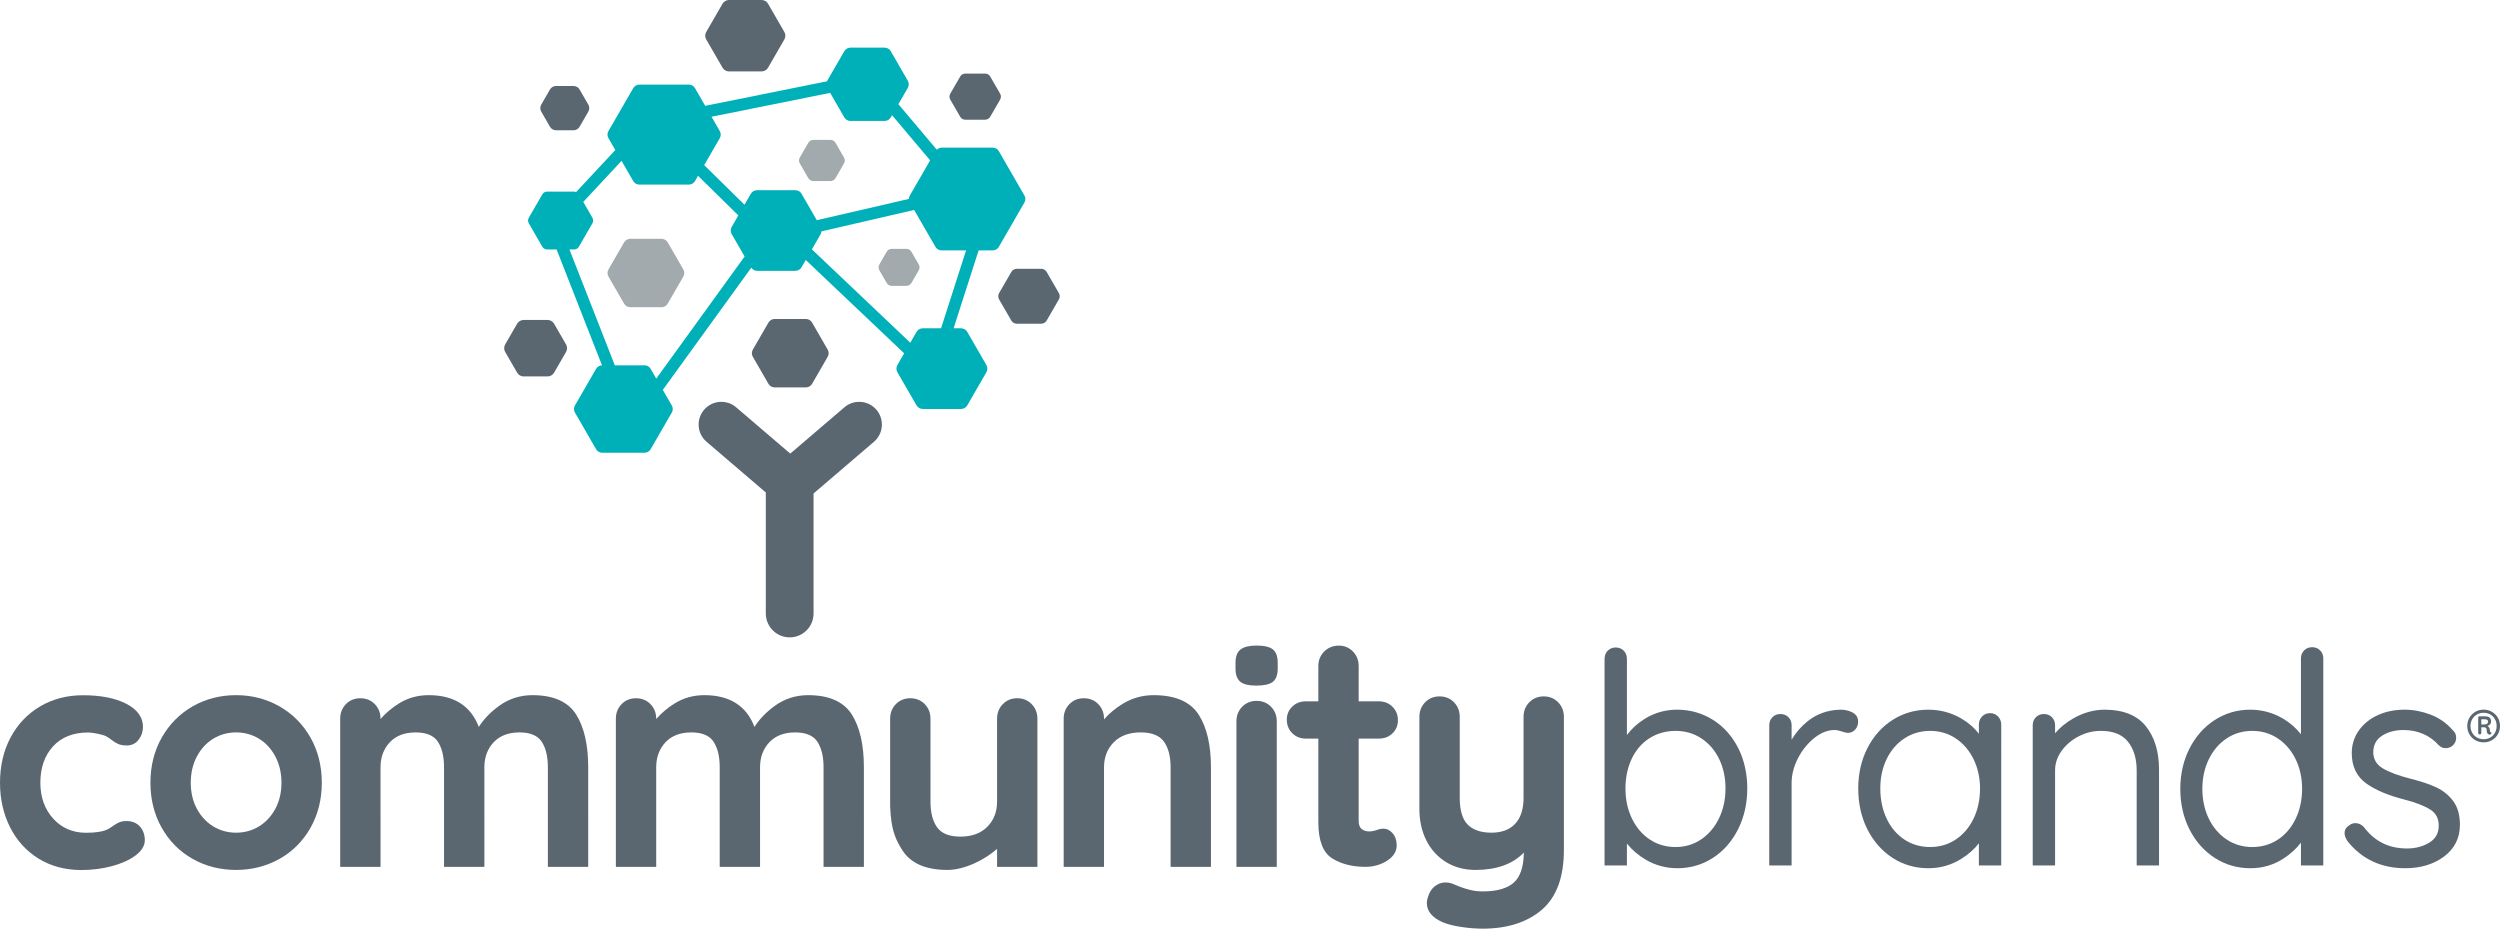 <?xml version="1.0" encoding="UTF-8" standalone="no"?>
<!DOCTYPE svg PUBLIC "-//W3C//DTD SVG 1.1//EN" "http://www.w3.org/Graphics/SVG/1.1/DTD/svg11.dtd">
<svg width="100%" height="100%" viewBox="0 0 324 121" version="1.1" xmlns="http://www.w3.org/2000/svg" xmlns:xlink="http://www.w3.org/1999/xlink" xml:space="preserve" xmlns:serif="http://www.serif.com/" style="fill-rule:evenodd;clip-rule:evenodd;stroke-linejoin:round;stroke-miterlimit:2;">
    <g id="Layer-1" serif:id="Layer 1">
        <g transform="matrix(1,0,0,1,99.593,41.801)">
            <path d="M0,7.946C0.164,8.231 0.468,8.406 0.797,8.406L4.853,8.406C5.182,8.406 5.486,8.231 5.651,7.946L7.679,4.433C7.843,4.148 7.843,3.797 7.679,3.513L5.651,0C5.486,-0.285 5.182,-0.46 4.853,-0.46L0.797,-0.46C0.468,-0.46 0.164,-0.285 0,0L-2.028,3.513C-2.193,3.797 -2.193,4.148 -2.028,4.433L0,7.946Z" style="fill:rgb(90,103,113);fill-rule:nonzero;"/>
        </g>
        <g transform="matrix(1,0,0,1,113.587,81.223)">
            <path d="M0,-28.116C-1.056,-29.35 -2.915,-29.496 -4.15,-28.44L-11.169,-22.435L-18.188,-28.44C-19.42,-29.496 -21.28,-29.35 -22.339,-28.116C-23.395,-26.88 -23.25,-25.022 -22.014,-23.965L-14.338,-17.398L-14.338,-1.715C-14.338,-0.005 -12.953,1.38 -11.244,1.38C-9.535,1.38 -8.15,-0.005 -8.15,-1.715L-8.15,-17.27L-0.325,-23.965C0.911,-25.022 1.056,-26.88 0,-28.116" style="fill:rgb(90,103,113);fill-rule:nonzero;"/>
        </g>
        <g transform="matrix(1,0,0,1,129.619,12.904)">
            <path d="M0,-0.758L-1.288,-2.989C-1.423,-3.223 -1.674,-3.368 -1.944,-3.368L-4.52,-3.368C-4.791,-3.368 -5.041,-3.223 -5.176,-2.989L-6.465,-0.758C-6.6,-0.524 -6.6,-0.235 -6.465,0L-5.176,2.231C-5.041,2.465 -4.791,2.61 -4.52,2.61L-1.944,2.61C-1.674,2.61 -1.423,2.465 -1.288,2.231L0,0C0.135,-0.235 0.135,-0.524 0,-0.758" style="fill:rgb(90,103,113);fill-rule:nonzero;"/>
        </g>
        <g transform="matrix(1,0,0,1,99.539,8.775)">
            <path d="M0,-8.295C-0.172,-8.592 -0.488,-8.775 -0.831,-8.775L-5.066,-8.775C-5.409,-8.775 -5.726,-8.592 -5.898,-8.295L-8.016,-4.627C-8.187,-4.33 -8.187,-3.964 -8.016,-3.668L-5.898,0C-5.726,0.297 -5.409,0.48 -5.066,0.48L-0.831,0.48C-0.488,0.48 -0.172,0.297 0,0L2.117,-3.668C2.289,-3.964 2.289,-4.33 2.117,-4.627L0,-8.295Z" style="fill:rgb(90,103,113);fill-rule:nonzero;"/>
        </g>
        <g transform="matrix(1,0,0,1,75.113,16.431)">
            <path d="M0,-4.836C-0.161,-5.115 -0.459,-5.287 -0.782,-5.287L-3.052,-5.287C-3.375,-5.287 -3.673,-5.115 -3.834,-4.836L-4.969,-2.869C-5.131,-2.59 -5.131,-2.246 -4.969,-1.967L-3.834,0C-3.673,0.279 -3.375,0.451 -3.052,0.451L-0.782,0.451C-0.459,0.451 -0.161,0.279 0,0L1.135,-1.967C1.297,-2.246 1.297,-2.59 1.135,-2.869L0,-4.836Z" style="fill:rgb(90,103,113);fill-rule:nonzero;"/>
        </g>
        <g transform="matrix(1,0,0,1,71.809,48.299)">
            <path d="M0,-6.347C-0.174,-6.648 -0.495,-6.833 -0.842,-6.833L-3.945,-6.833C-4.293,-6.833 -4.614,-6.648 -4.788,-6.347L-6.339,-3.66C-6.513,-3.359 -6.513,-2.988 -6.339,-2.687L-4.787,-0C-4.614,0.301 -4.293,0.486 -3.945,0.486L-0.843,0.486C-0.495,0.486 -0.174,0.301 0,-0L1.551,-2.687C1.725,-2.988 1.725,-3.359 1.552,-3.66L0,-6.347Z" style="fill:rgb(90,103,113);fill-rule:nonzero;"/>
        </g>
        <g transform="matrix(1,0,0,1,137.23,38.804)">
            <path d="M0,-0.82L-1.582,-3.56C-1.728,-3.813 -1.999,-3.969 -2.291,-3.969L-5.455,-3.969C-5.747,-3.969 -6.018,-3.813 -6.164,-3.56L-7.746,-0.82C-7.893,-0.566 -7.893,-0.254 -7.746,0L-6.164,2.739C-6.018,2.993 -5.747,3.149 -5.455,3.149L-2.291,3.149C-1.999,3.149 -1.728,2.993 -1.582,2.739L0,0C0.146,-0.254 0.146,-0.566 0,-0.82" style="fill:rgb(90,103,113);fill-rule:nonzero;"/>
        </g>
        <g transform="matrix(1,0,0,1,121.961,22.301)">
            <path d="M0,20.246L-2.367,20.246C-2.703,20.246 -3.013,20.425 -3.181,20.716L-3.988,22.114L-16.741,10.016L-15.602,8.043C-15.539,7.933 -15.522,7.809 -15.506,7.687L-3.487,4.91L-0.723,9.698C-0.563,9.976 -0.266,10.148 0.055,10.148L3.242,10.148L0,20.246ZM-18.078,2.814C-18.246,2.524 -18.556,2.345 -18.891,2.345L-23.844,2.345C-24.179,2.345 -24.489,2.524 -24.657,2.814L-25.475,4.23L-30.697,-0.9L-28.672,-4.407C-28.512,-4.685 -28.512,-5.027 -28.672,-5.305L-29.749,-7.171L-14.374,-10.265L-12.539,-7.085C-12.374,-6.8 -12.069,-6.624 -11.741,-6.624L-7.317,-6.624C-6.988,-6.624 -6.684,-6.8 -6.52,-7.085L-6.353,-7.374L-1.415,-1.52L-4.048,3.041C-4.126,3.176 -4.164,3.328 -4.165,3.479L-16.102,6.237L-18.078,2.814ZM-36.908,26.763L-37.642,25.492C-37.802,25.214 -38.099,25.043 -38.42,25.043L-42.28,25.043L-48.162,10.029L-47.555,10.029C-47.299,10.029 -47.061,9.892 -46.934,9.67L-45.183,6.638C-45.055,6.416 -45.055,6.143 -45.183,5.921L-46.368,3.867L-41.408,-1.454L-39.891,1.172C-39.73,1.45 -39.434,1.621 -39.113,1.621L-32.671,1.621C-32.35,1.621 -32.054,1.45 -31.893,1.172L-31.496,0.484L-26.274,5.615L-27.133,7.103C-27.301,7.394 -27.301,7.752 -27.133,8.043L-25.459,10.942L-36.908,26.763ZM10.808,3.041L7.484,-2.718C7.323,-2.996 7.026,-3.168 6.706,-3.168L0.055,-3.168C-0.18,-3.168 -0.381,-3.053 -0.547,-2.894L-5.529,-8.801L-4.307,-10.916C-4.143,-11.201 -4.143,-11.552 -4.307,-11.837L-6.52,-15.668C-6.684,-15.953 -6.988,-16.128 -7.317,-16.128L-11.741,-16.128C-12.069,-16.128 -12.374,-15.953 -12.539,-15.668L-14.75,-11.837C-14.763,-11.815 -14.758,-11.788 -14.769,-11.765L-30.566,-8.586L-31.893,-10.884C-32.054,-11.162 -32.35,-11.333 -32.671,-11.333L-39.113,-11.333C-39.434,-11.333 -39.73,-11.162 -39.891,-10.884L-43.112,-5.305C-43.272,-5.027 -43.272,-4.685 -43.112,-4.407L-42.217,-2.857L-47.303,2.598C-47.384,2.566 -47.465,2.53 -47.555,2.53L-51.057,2.53C-51.313,2.53 -51.549,2.667 -51.677,2.888L-53.428,5.921C-53.556,6.143 -53.556,6.416 -53.428,6.638L-51.677,9.67C-51.549,9.892 -51.313,10.029 -51.057,10.029L-49.826,10.029L-43.941,25.047C-44.256,25.054 -44.545,25.219 -44.703,25.492L-47.455,30.259C-47.615,30.537 -47.615,30.879 -47.455,31.157L-44.703,35.924C-44.542,36.202 -44.246,36.374 -43.924,36.374L-38.42,36.374C-38.099,36.374 -37.802,36.202 -37.642,35.924L-34.89,31.157C-34.729,30.879 -34.729,30.537 -34.89,30.259L-36.06,28.232L-24.597,12.391C-24.422,12.638 -24.149,12.801 -23.844,12.801L-18.891,12.801C-18.556,12.801 -18.246,12.622 -18.078,12.331L-17.536,11.393L-4.783,23.492L-5.657,25.004C-5.825,25.295 -5.825,25.653 -5.657,25.944L-3.181,30.232C-3.013,30.523 -2.703,30.702 -2.367,30.702L2.584,30.702C2.92,30.702 3.231,30.523 3.399,30.232L5.874,25.944C6.043,25.653 6.043,25.295 5.874,25.004L3.399,20.716C3.231,20.425 2.92,20.246 2.584,20.246L1.627,20.246L4.87,10.148L6.706,10.148C7.026,10.148 7.323,9.976 7.484,9.698L10.808,3.939C10.969,3.661 10.969,3.319 10.808,3.041" style="fill:rgb(0,176,185);fill-rule:nonzero;"/>
        </g>
        <g transform="matrix(1,0,0,1,108.281,23.09)">
            <path d="M0,-4.586C-0.136,-4.821 -0.385,-4.965 -0.656,-4.965L-2.866,-4.965C-3.138,-4.965 -3.387,-4.821 -3.523,-4.586L-4.628,-2.672C-4.764,-2.437 -4.764,-2.148 -4.628,-1.914L-3.523,0C-3.387,0.235 -3.138,0.379 -2.866,0.379L-0.656,0.379C-0.385,0.379 -0.136,0.235 0,0L1.105,-1.914C1.241,-2.148 1.241,-2.437 1.105,-2.672L0,-4.586Z" style="fill:rgb(162,170,173);fill-rule:nonzero;"/>
        </g>
        <g transform="matrix(1,0,0,1,86.534,39.356)">
            <path d="M0,-7.947C-0.165,-8.232 -0.469,-8.407 -0.797,-8.407L-4.854,-8.407C-5.183,-8.407 -5.486,-8.232 -5.651,-7.947L-7.679,-4.434C-7.843,-4.149 -7.843,-3.798 -7.679,-3.514L-5.651,-0.001C-5.486,0.284 -5.183,0.46 -4.854,0.46L-0.797,0.46C-0.469,0.46 -0.165,0.284 0,-0.001L2.028,-3.514C2.192,-3.798 2.192,-4.149 2.028,-4.434L0,-7.947Z" style="fill:rgb(162,170,173);fill-rule:nonzero;"/>
        </g>
        <g transform="matrix(1,0,0,1,119.07,35.027)">
            <path d="M0,-0.757L-0.948,-2.399C-1.083,-2.633 -1.333,-2.778 -1.605,-2.778L-3.5,-2.778C-3.771,-2.778 -4.021,-2.633 -4.157,-2.399L-5.104,-0.757C-5.239,-0.522 -5.239,-0.234 -5.104,0.001L-4.157,1.643C-4.021,1.877 -3.771,2.021 -3.5,2.021L-1.605,2.021C-1.333,2.021 -1.083,1.877 -0.948,1.643L0,0.001C0.135,-0.234 0.135,-0.522 0,-0.757" style="fill:rgb(162,170,173);fill-rule:nonzero;"/>
        </g>
        <g transform="matrix(1,0,0,1,201.939,119.588)">
            <path d="M0,-28.569L0,-28.57C-0.494,-29.077 -1.124,-29.335 -1.873,-29.335C-2.623,-29.335 -3.254,-29.077 -3.747,-28.57C-4.238,-28.064 -4.488,-27.428 -4.488,-26.68L-4.488,-16.186C-4.488,-14.726 -4.852,-13.596 -5.572,-12.826C-6.288,-12.06 -7.321,-11.672 -8.642,-11.672C-9.994,-11.672 -11.028,-12.021 -11.718,-12.712C-12.408,-13.4 -12.757,-14.57 -12.757,-16.186L-12.757,-26.68C-12.757,-27.428 -13.007,-28.063 -13.498,-28.57C-13.992,-29.077 -14.622,-29.335 -15.371,-29.335C-16.121,-29.335 -16.752,-29.077 -17.245,-28.57C-17.736,-28.064 -17.986,-27.428 -17.986,-26.68L-17.986,-14.745C-17.986,-13.223 -17.681,-11.85 -17.082,-10.665C-16.48,-9.474 -15.618,-8.529 -14.52,-7.856C-13.424,-7.185 -12.147,-6.844 -10.725,-6.844C-7.986,-6.844 -5.878,-7.601 -4.449,-9.096C-4.472,-7.276 -4.9,-5.975 -5.72,-5.228C-6.571,-4.454 -7.931,-4.062 -9.764,-4.062C-10.308,-4.062 -10.838,-4.121 -11.339,-4.237C-11.846,-4.354 -12.334,-4.505 -12.79,-4.687C-13.255,-4.873 -13.581,-5.006 -13.783,-5.092C-14.045,-5.179 -14.324,-5.223 -14.61,-5.223C-15.112,-5.223 -15.581,-5.053 -16.003,-4.716C-16.424,-4.384 -16.725,-3.895 -16.893,-3.276C-16.98,-3.017 -17.024,-2.779 -17.024,-2.569C-17.024,-1.494 -16.321,-0.646 -14.93,-0.05C-14.33,0.195 -13.539,0.395 -12.58,0.544C-11.623,0.691 -10.675,0.766 -9.764,0.766C-6.604,0.766 -4.038,-0.052 -2.137,-1.667C-0.228,-3.291 0.741,-5.899 0.741,-9.418L0.741,-26.68C0.741,-27.428 0.491,-28.063 0,-28.569" style="fill:rgb(90,103,113);fill-rule:nonzero;"/>
        </g>
        <g transform="matrix(1,0,0,1,16.393,96.452)">
            <path d="M0,9.954C-0.375,9.954 -0.7,10.014 -0.967,10.132C-1.222,10.246 -1.497,10.408 -1.785,10.614C-2.056,10.807 -2.268,10.943 -2.417,11.017C-3.025,11.321 -3.977,11.475 -5.247,11.475C-6.966,11.475 -8.396,10.859 -9.496,9.643C-10.603,8.421 -11.164,6.858 -11.164,4.998C-11.164,3.059 -10.61,1.469 -9.517,0.273C-8.429,-0.917 -6.898,-1.521 -4.966,-1.521C-4.665,-1.521 -4.255,-1.468 -3.747,-1.364C-3.248,-1.262 -2.868,-1.147 -2.626,-1.026C-2.396,-0.898 -2.156,-0.736 -1.913,-0.544C-1.648,-0.335 -1.37,-0.164 -1.088,-0.037C-0.792,0.096 -0.423,0.162 0.04,0.162C0.666,0.162 1.18,-0.087 1.568,-0.579C1.943,-1.057 2.134,-1.62 2.134,-2.252C2.134,-3.507 1.394,-4.52 -0.064,-5.263C-1.477,-5.984 -3.356,-6.349 -5.647,-6.349C-7.703,-6.349 -9.572,-5.86 -11.202,-4.897C-12.832,-3.933 -14.118,-2.577 -15.026,-0.869C-15.933,0.835 -16.393,2.809 -16.393,4.998C-16.393,7.105 -15.954,9.044 -15.088,10.76C-14.22,12.483 -12.974,13.853 -11.385,14.83C-9.797,15.808 -7.934,16.303 -5.848,16.303C-4.448,16.303 -3.108,16.133 -1.867,15.795C-0.618,15.456 0.403,14.992 1.168,14.418C1.968,13.819 2.374,13.156 2.374,12.447C2.374,11.729 2.16,11.129 1.738,10.663C1.311,10.193 0.726,9.954 0,9.954" style="fill:rgb(90,103,113);fill-rule:nonzero;"/>
        </g>
        <g transform="matrix(1,0,0,1,149.519,112.343)">
            <path d="M0,-22.251C-1.421,-22.251 -2.744,-21.89 -3.933,-21.179C-4.92,-20.589 -5.761,-19.896 -6.438,-19.113L-6.438,-19.196C-6.438,-19.944 -6.687,-20.579 -7.179,-21.086C-7.673,-21.593 -8.303,-21.85 -9.052,-21.85C-9.802,-21.85 -10.433,-21.593 -10.926,-21.085C-11.417,-20.579 -11.666,-19.944 -11.666,-19.196L-11.666,0L-6.438,0L-6.438,-12.908C-6.438,-14.205 -6.014,-15.294 -5.177,-16.144C-4.341,-16.993 -3.165,-17.424 -1.682,-17.424C-0.266,-17.424 0.742,-17.028 1.311,-16.248C1.895,-15.448 2.192,-14.324 2.192,-12.908L2.192,0L7.42,0L7.42,-12.908C7.42,-15.792 6.884,-18.088 5.825,-19.73C4.746,-21.403 2.786,-22.251 0,-22.251" style="fill:rgb(90,103,113);fill-rule:nonzero;"/>
        </g>
        <g transform="matrix(1,0,0,1,74.678,109.82)">
            <path d="M0,-17.205C-1.052,-18.879 -2.958,-19.728 -5.666,-19.728C-7.279,-19.728 -8.743,-19.255 -10.016,-18.324C-11.129,-17.511 -12.005,-16.6 -12.626,-15.611C-13.66,-18.344 -15.843,-19.728 -19.124,-19.728C-20.519,-19.728 -21.803,-19.374 -22.939,-18.675C-23.879,-18.097 -24.692,-17.411 -25.362,-16.631L-25.362,-16.673C-25.362,-17.42 -25.611,-18.056 -26.102,-18.562C-26.596,-19.07 -27.226,-19.327 -27.975,-19.327C-28.726,-19.327 -29.356,-19.07 -29.849,-18.562C-30.341,-18.056 -30.59,-17.42 -30.59,-16.673L-30.589,2.523L-25.361,2.523L-25.362,-10.384C-25.362,-11.684 -24.956,-12.773 -24.157,-13.624C-23.361,-14.471 -22.234,-14.9 -20.806,-14.9C-19.445,-14.9 -18.487,-14.506 -17.956,-13.73C-17.409,-12.927 -17.132,-11.802 -17.132,-10.384L-17.131,2.523L-11.903,2.523L-11.904,-10.384C-11.904,-11.684 -11.498,-12.773 -10.699,-13.624C-9.903,-14.471 -8.776,-14.9 -7.348,-14.9C-5.988,-14.9 -5.029,-14.506 -4.498,-13.73C-3.952,-12.928 -3.674,-11.802 -3.674,-10.384L-3.674,2.523L1.555,2.523L1.554,-10.384C1.554,-13.267 1.031,-15.562 0,-17.205" style="fill:rgb(90,103,113);fill-rule:nonzero;"/>
        </g>
        <g transform="matrix(1,0,0,1,162.856,88.854)">
            <path d="M0,-5.188C-0.935,-5.188 -1.605,-5.031 -2.047,-4.707C-2.503,-4.372 -2.734,-3.789 -2.734,-2.975L-2.734,-2.214C-2.734,-1.4 -2.518,-0.819 -2.093,-0.486C-1.679,-0.159 -1.007,0 -0.04,0C0.948,0 1.638,-0.151 2.067,-0.461C2.51,-0.783 2.735,-1.372 2.735,-2.214L2.735,-2.975C2.735,-3.786 2.519,-4.367 2.093,-4.703C1.676,-5.029 0.991,-5.188 0,-5.188" style="fill:rgb(90,103,113);fill-rule:nonzero;"/>
        </g>
        <g transform="matrix(1,0,0,1,110.406,109.82)">
            <path d="M0,-17.205C-1.052,-18.879 -2.958,-19.728 -5.666,-19.728C-7.279,-19.728 -8.743,-19.255 -10.016,-18.324C-11.129,-17.511 -12.005,-16.6 -12.626,-15.611C-13.66,-18.343 -15.844,-19.728 -19.124,-19.728C-20.519,-19.728 -21.803,-19.374 -22.939,-18.675C-23.879,-18.097 -24.692,-17.411 -25.362,-16.631L-25.362,-16.673C-25.362,-17.42 -25.611,-18.056 -26.102,-18.562C-26.596,-19.07 -27.226,-19.327 -27.975,-19.327C-28.726,-19.327 -29.356,-19.07 -29.849,-18.562C-30.341,-18.056 -30.59,-17.42 -30.59,-16.673L-30.589,2.523L-25.361,2.523L-25.362,-10.384C-25.362,-11.684 -24.956,-12.773 -24.157,-13.624C-23.362,-14.471 -22.234,-14.9 -20.806,-14.9C-19.445,-14.9 -18.487,-14.506 -17.956,-13.73C-17.409,-12.927 -17.132,-11.802 -17.132,-10.384L-17.131,2.523L-11.903,2.523L-11.904,-10.384C-11.904,-11.684 -11.498,-12.774 -10.699,-13.624C-9.903,-14.471 -8.776,-14.9 -7.348,-14.9C-5.988,-14.9 -5.029,-14.506 -4.498,-13.73C-3.952,-12.928 -3.674,-11.802 -3.674,-10.384L-3.674,2.523L1.555,2.523L1.554,-10.384C1.554,-13.267 1.031,-15.562 0,-17.205" style="fill:rgb(90,103,113);fill-rule:nonzero;"/>
        </g>
        <g transform="matrix(1,0,0,1,35.682,98.013)">
            <path d="M0,6.81C-0.527,7.787 -1.243,8.555 -2.127,9.093C-3.011,9.631 -4.005,9.903 -5.081,9.903C-6.158,9.903 -7.152,9.631 -8.036,9.093C-8.921,8.555 -9.637,7.787 -10.163,6.81C-10.691,5.832 -10.959,4.694 -10.959,3.426C-10.959,2.158 -10.691,1.012 -10.162,0.02C-9.635,-0.969 -8.92,-1.744 -8.036,-2.282C-7.151,-2.82 -6.157,-3.093 -5.081,-3.093C-4.006,-3.093 -3.012,-2.82 -2.127,-2.282C-1.244,-1.745 -0.528,-0.97 -0.001,0.02C0.528,1.014 0.796,2.16 0.796,3.426C0.796,4.692 0.528,5.831 0,6.81M0.53,-6.471C-1.165,-7.433 -3.052,-7.921 -5.081,-7.921C-7.137,-7.921 -9.032,-7.433 -10.713,-6.471C-12.395,-5.508 -13.742,-4.147 -14.717,-2.427C-15.693,-0.706 -16.187,1.263 -16.187,3.426C-16.187,5.589 -15.693,7.557 -14.717,9.277C-13.742,10.999 -12.394,12.354 -10.712,13.302C-9.034,14.25 -7.14,14.731 -5.081,14.731C-3.05,14.731 -1.163,14.25 0.529,13.303C2.225,12.353 3.579,10.999 4.555,9.277C5.53,7.558 6.024,5.589 6.024,3.426C6.024,1.263 5.53,-0.707 4.555,-2.427C3.579,-4.147 2.225,-5.507 0.53,-6.471" style="fill:rgb(90,103,113);fill-rule:nonzero;"/>
        </g>
        <g transform="matrix(1,0,0,1,162.856,112.343)">
            <path d="M0,-21.51C-0.75,-21.51 -1.38,-21.252 -1.873,-20.745C-2.365,-20.239 -2.614,-19.604 -2.614,-18.856L-2.614,0L2.614,0L2.614,-18.856C2.614,-19.604 2.365,-20.239 1.874,-20.745C1.38,-21.252 0.749,-21.51 0,-21.51" style="fill:rgb(90,103,113);fill-rule:nonzero;"/>
        </g>
        <g transform="matrix(1,0,0,1,178.717,100.294)">
            <path d="M0,-4.573C0.694,-4.573 1.283,-4.802 1.749,-5.253C2.217,-5.707 2.454,-6.277 2.454,-6.947C2.454,-7.642 2.218,-8.231 1.751,-8.698C1.285,-9.164 0.695,-9.401 0,-9.401L-2.633,-9.401L-2.633,-13.968C-2.633,-14.714 -2.882,-15.35 -3.374,-15.857C-3.868,-16.365 -4.485,-16.622 -5.207,-16.622C-5.956,-16.622 -6.592,-16.366 -7.099,-15.86C-7.605,-15.353 -7.861,-14.716 -7.861,-13.968L-7.861,-9.401L-9.493,-9.401C-10.187,-9.401 -10.776,-9.172 -11.241,-8.72C-11.709,-8.268 -11.947,-7.698 -11.947,-7.027C-11.947,-6.33 -11.71,-5.741 -11.244,-5.276C-10.778,-4.81 -10.189,-4.573 -9.493,-4.573L-7.861,-4.573L-7.861,6.271C-7.861,8.635 -7.255,10.211 -6.06,10.956C-4.897,11.681 -3.451,12.049 -1.762,12.049C-0.738,12.049 0.196,11.789 1.013,11.276C1.863,10.743 2.294,10.069 2.294,9.274C2.294,8.639 2.122,8.114 1.783,7.716C1.435,7.308 1.037,7.102 0.6,7.102C0.279,7.102 -0.058,7.174 -0.379,7.31C-0.732,7.41 -1.008,7.462 -1.202,7.462C-1.655,7.462 -2.013,7.351 -2.266,7.132C-2.509,6.923 -2.633,6.565 -2.633,6.07L-2.633,-4.573L0,-4.573Z" style="fill:rgb(90,103,113);fill-rule:nonzero;"/>
        </g>
        <g transform="matrix(1,0,0,1,133.708,111.979)">
            <path d="M0,-20.721C-0.494,-21.229 -1.124,-21.486 -1.873,-21.486C-2.624,-21.486 -3.254,-21.229 -3.747,-20.721C-4.238,-20.215 -4.488,-19.58 -4.488,-18.832L-4.487,-8.069C-4.487,-6.772 -4.911,-5.683 -5.748,-4.833C-6.584,-3.984 -7.76,-3.553 -9.243,-3.553C-10.66,-3.553 -11.667,-3.949 -12.237,-4.728C-12.821,-5.529 -13.117,-6.653 -13.117,-8.069L-13.118,-18.832C-13.118,-19.579 -13.367,-20.215 -13.859,-20.721C-14.353,-21.229 -14.983,-21.486 -15.732,-21.486C-16.482,-21.486 -17.113,-21.229 -17.606,-20.721C-18.097,-20.215 -18.346,-19.58 -18.346,-18.832L-18.346,-7.546C-18.346,-7.45 -18.339,-7.357 -18.333,-7.265L-18.323,-7.102L-18.323,-7.101L-18.313,-6.912C-18.312,-6.879 -18.31,-6.847 -18.308,-6.814C-18.299,-6.665 -18.288,-6.517 -18.273,-6.371C-18.272,-6.354 -18.271,-6.336 -18.269,-6.319L-18.269,-6.311C-18.088,-4.208 -17.551,-3.008 -16.743,-1.756C-15.665,-0.083 -13.705,0.765 -10.919,0.765C-8.678,0.765 -6.071,-0.566 -4.487,-1.964L-4.487,0.364L0.741,0.364L0.74,-18.832C0.74,-19.579 0.491,-20.215 0,-20.721" style="fill:rgb(90,103,113);fill-rule:nonzero;"/>
        </g>
        <g transform="matrix(1,0,0,1,222.781,90.375)">
            <path d="M0,15.686C-0.556,16.834 -1.335,17.751 -2.314,18.412C-3.287,19.068 -4.399,19.4 -5.619,19.4C-6.867,19.4 -7.992,19.073 -8.964,18.428C-9.943,17.78 -10.72,16.87 -11.275,15.723C-11.835,14.567 -12.12,13.253 -12.12,11.818C-12.12,10.381 -11.842,9.073 -11.294,7.929C-10.752,6.798 -9.976,5.908 -8.989,5.286C-8.001,4.663 -6.868,4.347 -5.619,4.347C-4.398,4.347 -3.284,4.668 -2.309,5.301C-1.333,5.937 -0.555,6.829 0.001,7.952C0.56,9.084 0.844,10.385 0.844,11.818C0.844,13.228 0.56,14.529 0,15.686M-0.779,2.919C-2.172,2.043 -3.737,1.599 -5.433,1.599C-6.931,1.599 -8.332,1.992 -9.597,2.768C-10.525,3.336 -11.307,4.044 -11.933,4.881L-11.933,-5.012C-11.933,-5.026 -11.94,-5.036 -11.94,-5.05C-11.949,-5.443 -12.081,-5.781 -12.347,-6.048C-12.622,-6.322 -12.97,-6.461 -13.381,-6.461C-13.793,-6.461 -14.141,-6.322 -14.417,-6.047C-14.681,-5.781 -14.814,-5.444 -14.823,-5.05C-14.823,-5.036 -14.83,-5.026 -14.83,-5.012L-14.831,21.787L-11.935,21.787L-11.933,18.955C-11.258,19.786 -10.442,20.485 -9.499,21.039C-8.247,21.774 -6.867,22.147 -5.396,22.147C-3.695,22.147 -2.134,21.69 -0.756,20.787C0.617,19.889 1.711,18.635 2.493,17.057C3.271,15.489 3.666,13.726 3.666,11.818C3.666,9.884 3.271,8.121 2.493,6.576C1.709,5.024 0.608,3.793 -0.779,2.919" style="fill:rgb(90,103,113);fill-rule:nonzero;"/>
        </g>
        <g transform="matrix(1,0,0,1,240.035,111.828)">
            <path d="M0,-19.519C-0.444,-19.741 -0.945,-19.853 -1.496,-19.853C-3.132,-19.826 -4.574,-19.318 -5.783,-18.343C-6.611,-17.675 -7.3,-16.88 -7.842,-15.967L-7.842,-17.845C-7.842,-18.256 -7.981,-18.604 -8.255,-18.879C-8.53,-19.154 -8.878,-19.293 -9.29,-19.293C-9.703,-19.293 -10.051,-19.154 -10.325,-18.879C-10.599,-18.605 -10.738,-18.257 -10.738,-17.845L-10.74,0.334L-7.843,0.334L-7.842,-10.343C-7.842,-11.429 -7.559,-12.52 -7.002,-13.588C-6.442,-14.66 -5.719,-15.547 -4.852,-16.223C-4.008,-16.883 -3.153,-17.217 -2.311,-17.217C-2.027,-17.217 -1.718,-17.16 -1.392,-17.048C-0.866,-16.867 -0.67,-16.844 -0.558,-16.844C-0.192,-16.844 0.127,-16.985 0.391,-17.265C0.648,-17.538 0.779,-17.896 0.779,-18.33C0.779,-18.694 0.643,-19.196 0,-19.519" style="fill:rgb(90,103,113);fill-rule:nonzero;"/>
        </g>
        <g transform="matrix(1,0,0,1,255.769,98.4)">
            <path d="M0,7.698C-0.556,8.845 -1.333,9.755 -2.311,10.404L-2.312,10.404C-3.284,11.048 -4.396,11.375 -5.619,11.375C-6.867,11.375 -7.992,11.048 -8.964,10.404C-9.942,9.756 -10.713,8.846 -11.255,7.701C-11.804,6.545 -12.082,5.231 -12.082,3.793C-12.082,2.358 -11.798,1.057 -11.239,-0.073C-10.684,-1.196 -9.907,-2.088 -8.929,-2.724C-7.955,-3.357 -6.841,-3.678 -5.619,-3.678C-4.398,-3.678 -3.285,-3.351 -2.312,-2.707C-1.332,-2.057 -0.555,-1.152 0,-0.018C0.56,1.126 0.844,2.408 0.844,3.793C0.844,5.228 0.56,6.542 0,7.698M2.143,-5.977C1.726,-5.977 1.375,-5.829 1.102,-5.538C0.832,-5.253 0.695,-4.901 0.695,-4.491L0.695,-3.298C0.094,-4.087 -0.678,-4.757 -1.611,-5.298C-2.9,-6.046 -4.337,-6.425 -5.881,-6.425C-7.552,-6.425 -9.099,-5.981 -10.478,-5.105C-11.854,-4.23 -12.954,-3.001 -13.748,-1.451C-14.54,0.094 -14.941,1.858 -14.941,3.793C-14.941,5.727 -14.547,7.497 -13.769,9.052C-12.987,10.616 -11.894,11.865 -10.52,12.762C-9.142,13.665 -7.568,14.123 -5.843,14.123C-4.32,14.123 -2.893,13.717 -1.602,12.917C-0.673,12.341 0.095,11.662 0.695,10.892L0.693,13.762L3.59,13.762L3.591,-4.491C3.591,-4.9 3.454,-5.252 3.184,-5.538C2.909,-5.829 2.559,-5.977 2.143,-5.977" style="fill:rgb(90,103,113);fill-rule:nonzero;"/>
        </g>
        <g transform="matrix(1,0,0,1,272.764,112.162)">
            <path d="M0,-20.187C-1.369,-20.187 -2.723,-19.815 -4.024,-19.08C-4.985,-18.538 -5.789,-17.885 -6.426,-17.131L-6.426,-18.179C-6.426,-18.59 -6.565,-18.938 -6.84,-19.213C-7.114,-19.488 -7.462,-19.627 -7.874,-19.627C-8.287,-19.627 -8.635,-19.488 -8.909,-19.213C-9.183,-18.939 -9.322,-18.591 -9.322,-18.179L-9.322,0L-6.426,0L-6.426,-12.32C-6.426,-13.215 -6.145,-14.061 -5.592,-14.834C-5.028,-15.621 -4.283,-16.258 -3.375,-16.73C-2.469,-17.201 -1.497,-17.44 -0.485,-17.44C1.094,-17.44 2.269,-16.972 3.009,-16.051C3.766,-15.107 4.149,-13.852 4.149,-12.32L4.149,0L7.046,0L7.046,-12.432C7.046,-14.737 6.475,-16.62 5.351,-18.029C4.207,-19.461 2.407,-20.187 0,-20.187" style="fill:rgb(90,103,113);fill-rule:nonzero;"/>
        </g>
        <g transform="matrix(1,0,0,1,297.508,90.264)">
            <path d="M0,15.872C-0.555,17.018 -1.332,17.922 -2.309,18.557C-3.282,19.191 -4.396,19.512 -5.619,19.512C-6.842,19.512 -7.955,19.185 -8.927,18.54C-9.905,17.892 -10.683,16.987 -11.238,15.852C-11.798,14.709 -12.082,13.402 -12.082,11.966C-12.082,10.555 -11.798,9.26 -11.238,8.118C-10.684,6.984 -9.906,6.079 -8.927,5.43C-7.954,4.785 -6.841,4.458 -5.619,4.458C-4.398,4.458 -3.285,4.785 -2.312,5.43C-1.333,6.08 -0.555,6.984 0.001,8.118C0.56,9.262 0.844,10.557 0.844,11.966C0.844,13.401 0.56,14.716 0,15.872M3.178,-5.973C2.903,-6.248 2.555,-6.387 2.143,-6.387C1.73,-6.387 1.382,-6.247 1.108,-5.973C0.834,-5.698 0.695,-5.351 0.695,-4.938L0.695,4.897C0.078,4.096 -0.705,3.413 -1.646,2.857C-2.938,2.097 -4.362,1.711 -5.88,1.711C-7.554,1.711 -9.102,2.162 -10.48,3.051C-11.855,3.938 -12.954,5.179 -13.749,6.742C-14.54,8.299 -14.941,10.057 -14.941,11.966C-14.941,13.901 -14.54,15.671 -13.749,17.228C-12.954,18.791 -11.855,20.033 -10.48,20.919C-9.103,21.808 -7.543,22.259 -5.843,22.259C-4.291,22.259 -2.857,21.839 -1.578,21.012C-0.662,20.42 0.099,19.725 0.695,18.938L0.695,21.898L3.591,21.898L3.591,-4.938C3.591,-5.35 3.452,-5.698 3.178,-5.973" style="fill:rgb(90,103,113);fill-rule:nonzero;"/>
        </g>
        <g transform="matrix(1,0,0,1,315.743,102.452)">
            <path d="M0,-0.408C-0.864,-0.814 -1.964,-1.185 -3.268,-1.511C-4.895,-1.924 -6.139,-2.388 -6.965,-2.891C-7.732,-3.358 -8.126,-4.017 -8.17,-4.887C-8.17,-5.872 -7.81,-6.588 -7.068,-7.075C-6.293,-7.584 -5.343,-7.842 -4.245,-7.842C-3.347,-7.842 -2.499,-7.675 -1.723,-7.346C-0.952,-7.018 -0.276,-6.532 0.299,-5.887C0.561,-5.624 0.865,-5.491 1.204,-5.491C1.557,-5.491 1.855,-5.593 2.096,-5.8C2.415,-6.088 2.578,-6.433 2.578,-6.827C2.578,-7.237 2.427,-7.576 2.142,-7.812C1.341,-8.734 0.369,-9.416 -0.75,-9.84C-1.865,-10.263 -2.99,-10.478 -4.095,-10.478C-5.381,-10.478 -6.55,-10.242 -7.571,-9.776C-8.602,-9.307 -9.432,-8.636 -10.036,-7.783C-10.646,-6.921 -10.955,-5.934 -10.955,-4.85C-10.955,-3.127 -10.318,-1.8 -9.063,-0.906C-7.867,-0.054 -6.198,0.648 -4.102,1.179C-2.674,1.542 -1.551,1.98 -0.764,2.481C-0.038,2.943 0.315,3.621 0.315,4.554C0.315,5.512 -0.068,6.221 -0.857,6.721C-1.683,7.244 -2.672,7.51 -3.797,7.51C-6.148,7.51 -7.979,6.6 -9.393,4.729C-9.402,4.717 -9.413,4.705 -9.423,4.695C-9.736,4.384 -10.09,4.226 -10.476,4.226C-10.796,4.226 -11.062,4.322 -11.27,4.512C-11.779,4.803 -11.887,5.221 -11.887,5.524C-11.887,5.815 -11.773,6.14 -11.518,6.549C-9.67,8.886 -7.147,10.07 -4.021,10.07C-2.042,10.07 -0.356,9.565 0.989,8.569C2.365,7.551 3.063,6.162 3.063,4.442C3.063,3.182 2.771,2.15 2.196,1.373C1.63,0.611 0.892,0.011 0,-0.408" style="fill:rgb(90,103,113);fill-rule:nonzero;"/>
        </g>
        <g transform="matrix(1,0,0,1,322.325,94.25)">
            <path d="M0,-0.454C-0.086,-0.392 -0.197,-0.361 -0.336,-0.361L-0.747,-0.361L-0.747,-1.03L-0.305,-1.03C-0.162,-1.03 -0.054,-1.006 0.019,-0.961C0.091,-0.915 0.127,-0.834 0.127,-0.715C0.127,-0.603 0.084,-0.516 0,-0.454M0.388,0.563C0.372,0.517 0.361,0.445 0.354,0.347C0.354,0.235 0.325,0.134 0.265,0.042C0.206,-0.049 0.134,-0.121 0.048,-0.174C0.363,-0.266 0.521,-0.457 0.521,-0.744C0.521,-1.19 0.256,-1.414 -0.276,-1.414L-0.993,-1.414C-1.04,-1.414 -1.077,-1.397 -1.106,-1.364C-1.137,-1.331 -1.151,-1.295 -1.151,-1.256L-1.151,0.75C-1.151,0.803 -1.131,0.847 -1.093,0.883C-1.052,0.919 -1.007,0.937 -0.954,0.937C-0.902,0.937 -0.855,0.918 -0.812,0.877C-0.769,0.839 -0.747,0.796 -0.747,0.75L-0.747,0.003L-0.384,0.003C-0.273,0.003 -0.189,0.038 -0.134,0.105C-0.077,0.174 -0.05,0.268 -0.05,0.386C-0.05,0.557 -0.021,0.69 0.039,0.785C0.098,0.88 0.17,0.934 0.256,0.947C0.327,0.96 0.392,0.953 0.452,0.927C0.511,0.901 0.547,0.861 0.559,0.808C0.573,0.777 0.573,0.745 0.559,0.716C0.547,0.685 0.521,0.665 0.481,0.652C0.435,0.639 0.405,0.61 0.388,0.563" style="fill:rgb(90,103,113);fill-rule:nonzero;"/>
        </g>
        <g transform="matrix(1,0,0,1,323.342,93.204)">
            <path d="M0,1.77C-0.149,2.032 -0.35,2.235 -0.607,2.381C-0.862,2.527 -1.148,2.599 -1.463,2.599C-1.778,2.599 -2.066,2.527 -2.325,2.381C-2.583,2.235 -2.789,2.032 -2.939,1.77C-3.091,1.508 -3.167,1.213 -3.167,0.886C-3.167,0.557 -3.091,0.262 -2.939,0C-2.789,-0.262 -2.583,-0.466 -2.325,-0.611C-2.066,-0.756 -1.778,-0.829 -1.463,-0.829C-1.148,-0.829 -0.862,-0.756 -0.607,-0.611C-0.35,-0.466 -0.149,-0.262 0,0C0.149,0.262 0.222,0.557 0.222,0.886C0.222,1.213 0.149,1.508 0,1.77M0.374,-0.194C0.185,-0.516 -0.073,-0.77 -0.398,-0.957C-0.722,-1.143 -1.079,-1.236 -1.463,-1.236C-1.847,-1.236 -2.203,-1.143 -2.528,-0.957C-2.853,-0.77 -3.111,-0.516 -3.3,-0.194C-3.489,0.127 -3.584,0.488 -3.584,0.886C-3.584,1.283 -3.489,1.644 -3.3,1.97C-3.111,2.294 -2.853,2.548 -2.528,2.732C-2.203,2.915 -1.847,3.006 -1.463,3.006C-1.079,3.006 -0.722,2.915 -0.398,2.732C-0.073,2.548 0.185,2.294 0.374,1.97C0.564,1.644 0.658,1.283 0.658,0.886C0.658,0.488 0.564,0.127 0.374,-0.194" style="fill:rgb(90,103,113);fill-rule:nonzero;"/>
        </g>
    </g>
</svg>
